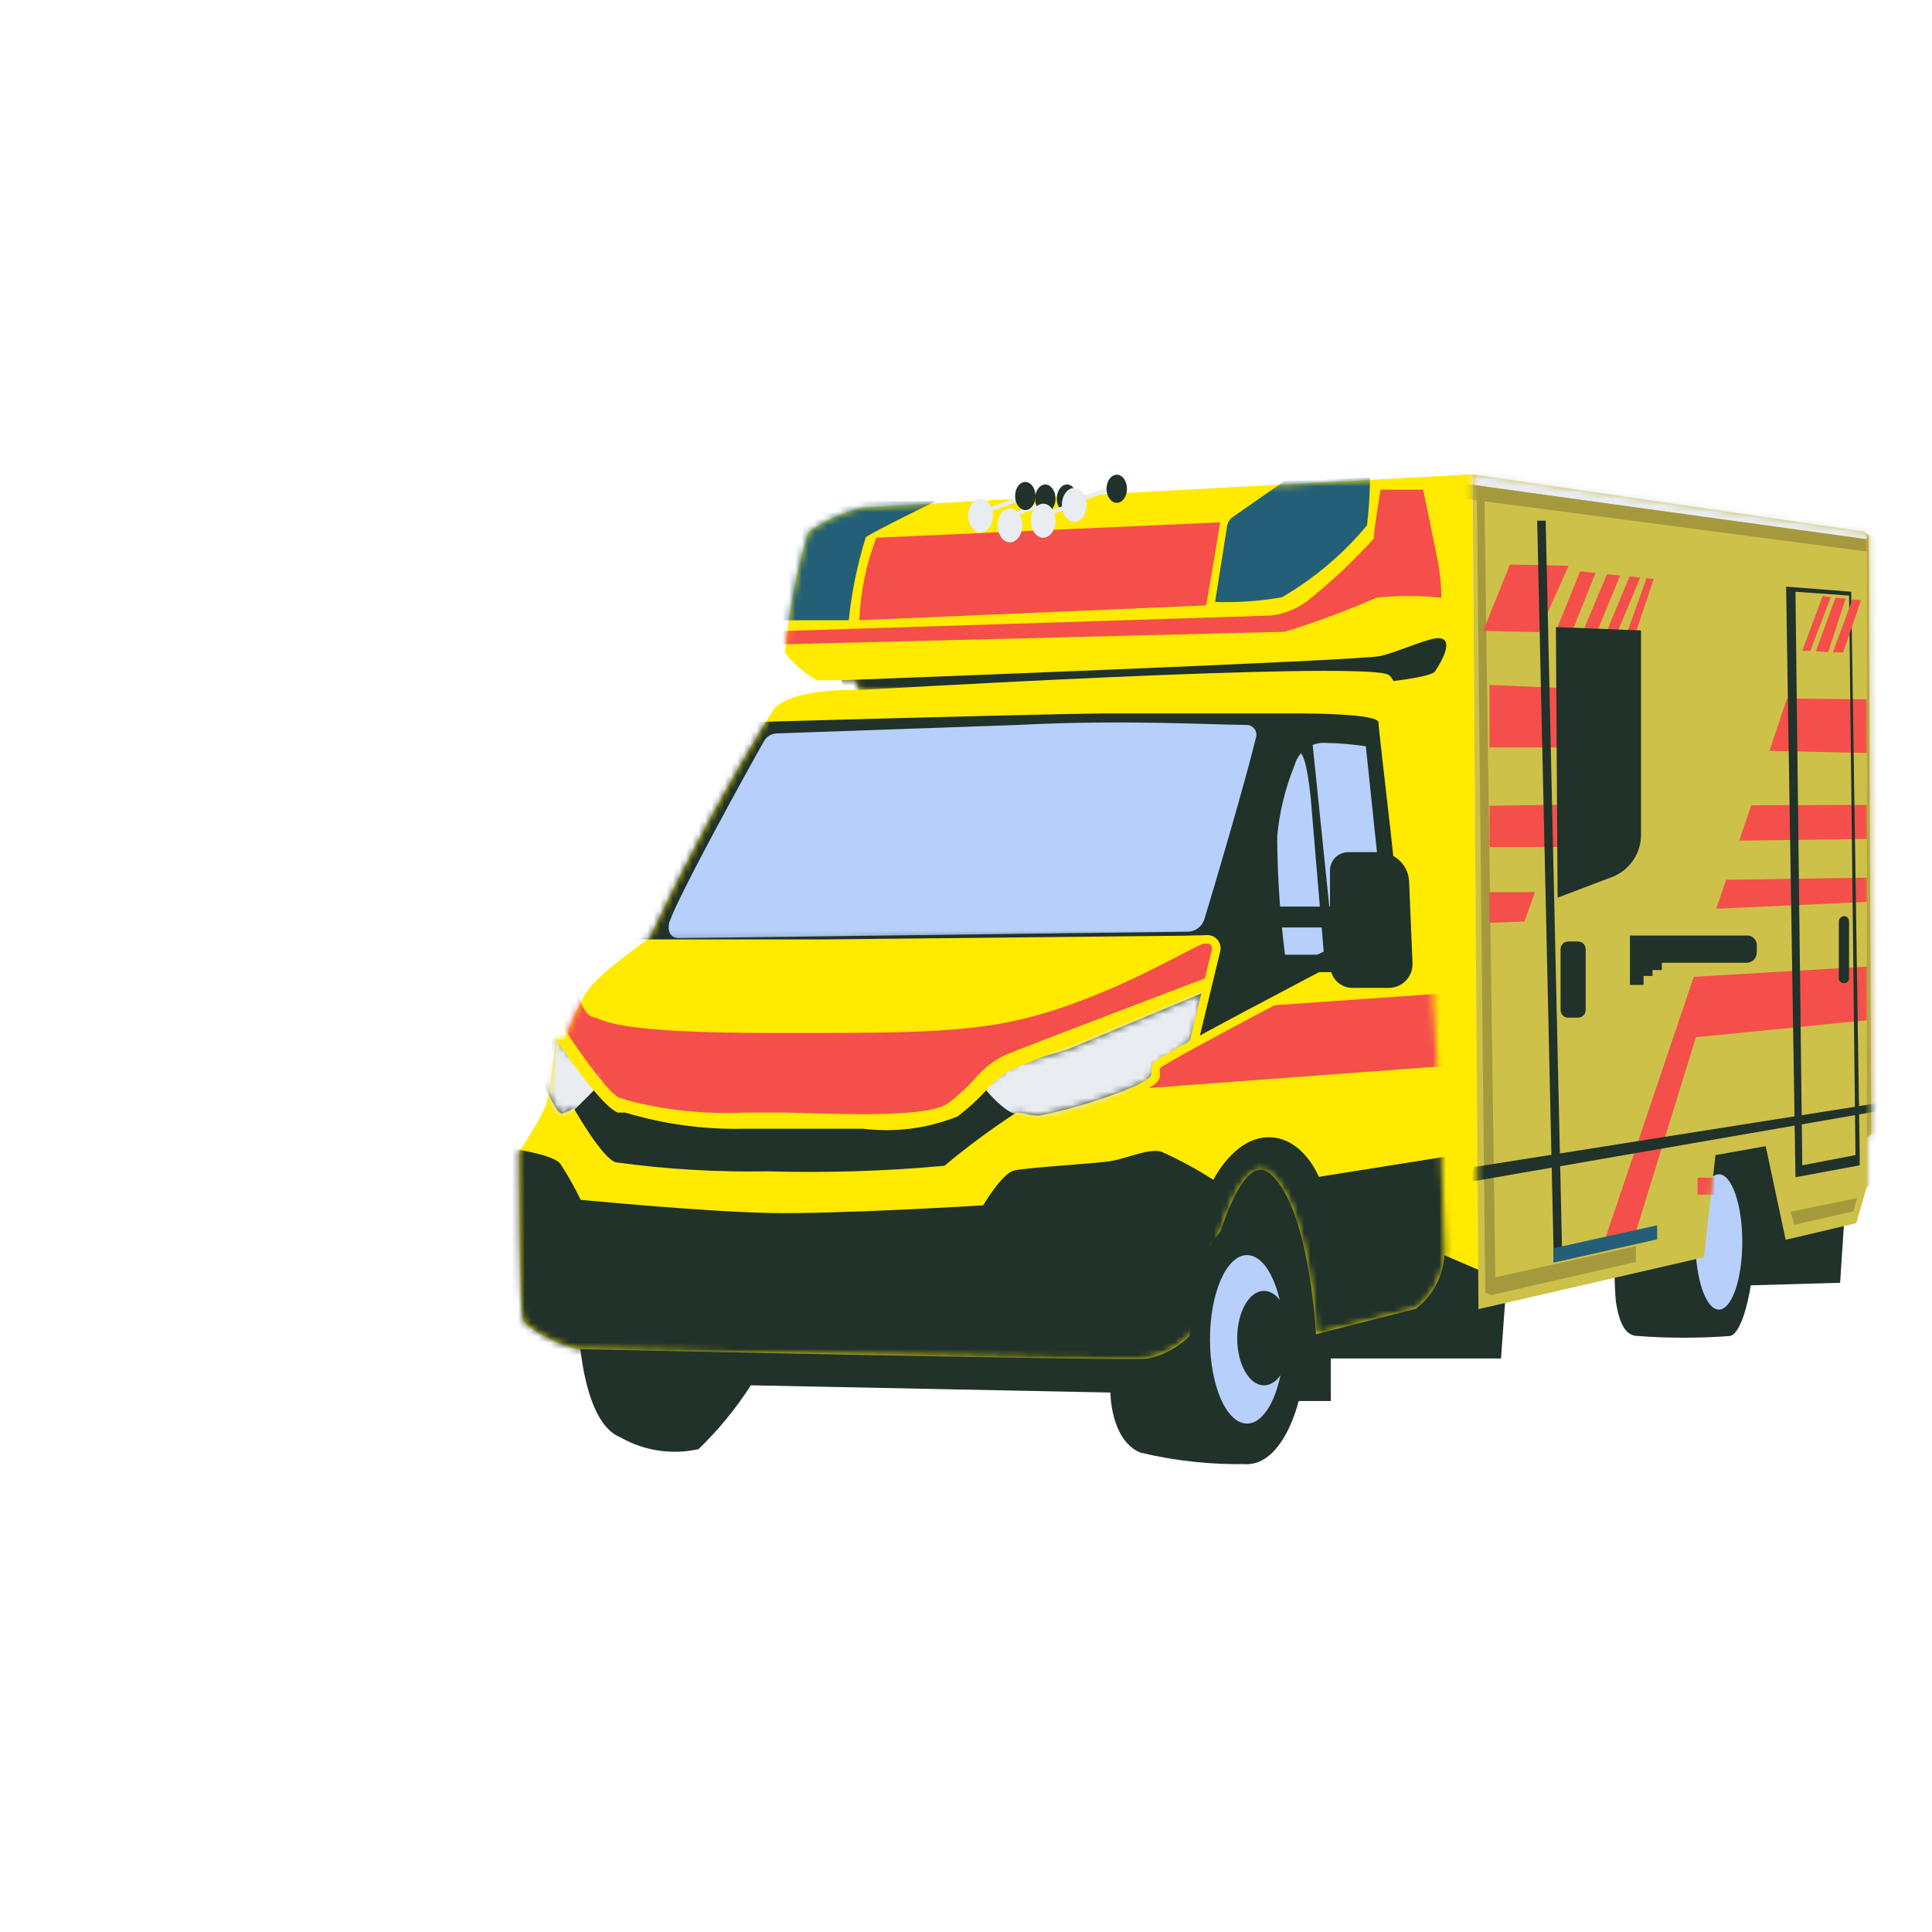 <svg width="300" height="300" viewBox="0 0 300 300" fill="none" xmlns="http://www.w3.org/2000/svg">
<path d="M228.649 73.65C228.649 73.65 135.752 78.606 133.968 78.804C130.924 79.512 128.05 80.814 125.511 82.636C123.659 88.727 122.442 94.993 121.877 101.334C123.228 103.08 124.912 104.54 126.832 105.629H132.779L133.439 107.149L213.32 109.659L219.927 203.283H229.64L228.649 73.65Z" fill="#FFEA00"/>
<mask id="mask0_432_5751" style="mask-type:luminance" maskUnits="userSpaceOnUse" x="121" y="73" width="109" height="131">
<path d="M228.652 73.652C228.652 73.652 135.755 78.608 133.971 78.806C130.927 79.514 128.053 80.816 125.514 82.638C123.662 88.729 122.445 94.995 121.88 101.336C123.231 103.082 124.915 104.542 126.835 105.631H132.782L133.442 107.151L213.323 109.661L219.93 203.285H229.643L228.652 73.652Z" fill="white"/>
</mask>
<g mask="url(#mask0_432_5751)">
<path d="M119.834 95.914L120.825 96.311H131.793C132.247 91.939 133.133 87.624 134.436 83.427C135.427 82.634 145.338 77.811 145.338 77.811H125.516L119.834 95.914Z" fill="#236077"/>
<path d="M191.456 80.258C191.203 80.432 190.991 80.658 190.831 80.919C190.672 81.181 190.569 81.474 190.531 81.778L188.681 93.473C192.154 93.59 195.631 93.346 199.054 92.746C204.077 89.824 208.549 86.045 212.268 81.58C212.568 79.124 212.723 76.653 212.731 74.18L199.516 74.642L191.456 80.258Z" fill="#236077"/>
<path d="M120.228 98.033L197.267 95.588C199.266 95.364 201.176 94.637 202.817 93.474C206.587 90.491 210.101 87.198 213.322 83.629C213.322 82.374 214.38 76.031 214.38 76.031H220.987C220.987 76.031 223.167 86.471 223.431 88.056C223.666 89.632 223.798 91.221 223.828 92.813C220.467 92.461 217.079 92.461 213.719 92.813C209.085 94.838 204.343 96.602 199.513 98.099L120.228 100.081V98.033Z" fill="#F44F4B"/>
<path d="M130.668 105.629C130.668 105.629 211.407 102.589 214.381 101.862C217.354 101.136 221.847 99.021 223.432 99.088C225.018 99.153 225.084 100.805 222.838 104.241C220.591 107.677 132.254 110.32 132.254 110.32L130.668 105.629Z" fill="#203229"/>
</g>
<path d="M200.371 217.555H206.647V210.947H233.076L233.935 199.055L204.269 186.303L196.935 179.365L178.171 195.619L89.701 203.349C89.701 203.349 89.701 220.528 96.308 223.171C99.987 225.285 104.324 225.945 108.465 225.021C111.552 222.046 114.279 218.719 116.592 215.11L172.422 216.233C172.422 216.233 172.422 223.567 177.047 225.549C182.583 226.88 188.27 227.48 193.962 227.333L200.371 217.555Z" fill="#203229"/>
<path d="M286.393 189.146L285.733 199.189L271.858 199.586C271.858 199.586 270.8 206.788 268.686 207.448C263.892 207.811 259.077 207.811 254.283 207.448C252.367 207.448 251.442 205.4 250.913 202.163C250.633 198.799 250.633 195.417 250.913 192.054L258.974 174.875L278.795 176.725L286.393 189.146Z" fill="#203229"/>
<path d="M266.907 203.351C268.914 203.351 270.541 198.647 270.541 192.845C270.541 187.043 268.914 182.34 266.907 182.34C264.9 182.34 263.273 187.043 263.273 192.845C263.273 198.647 264.9 203.351 266.907 203.351Z" fill="#B6D0FB"/>
<path d="M120.226 109.991C113.128 121.408 106.708 133.234 100.999 145.405C100.999 145.868 92.674 150.955 90.626 154.787C89.501 156.927 88.508 159.134 87.653 161.394H86.331C86.331 161.394 85.34 169.852 84.746 171.768C83.54 174.226 82.148 176.59 80.583 178.837C80.583 178.837 80.583 203.68 81.31 205.266C83.746 207.337 86.648 208.788 89.767 209.494C91.022 209.494 175.66 211.411 178.303 210.948C181.322 210.279 184.011 208.572 185.901 206.125C185.901 204.935 191.253 176.921 197.331 182.339C203.41 187.757 204.335 207.182 204.335 207.182L219.862 203.218C221.305 202.115 222.461 200.68 223.231 199.035C224.002 197.39 224.365 195.584 224.289 193.769C224.289 187.162 221.315 106.753 215.435 104.705C209.555 102.657 133.44 107.15 133.44 107.15C133.44 107.15 123.53 106.687 120.226 109.991Z" fill="#FFEA00"/>
<mask id="mask1_432_5751" style="mask-type:luminance" maskUnits="userSpaceOnUse" x="80" y="104" width="145" height="108">
<path d="M120.226 109.993C113.128 121.41 106.708 133.236 100.999 145.407C100.999 145.869 92.674 150.957 90.626 154.789C89.501 156.929 88.508 159.136 87.653 161.396H86.331C86.331 161.396 85.34 169.853 84.746 171.77C83.54 174.228 82.148 176.592 80.583 178.839C80.583 178.839 80.583 203.682 81.31 205.268C83.746 207.339 86.648 208.79 89.767 209.496C91.022 209.496 175.66 211.412 178.303 210.95C181.322 210.281 184.011 208.574 185.901 206.127C185.901 204.937 191.253 176.923 197.331 182.341C203.41 187.759 204.335 207.184 204.335 207.184L219.862 203.22C221.305 202.117 222.461 200.682 223.231 199.037C224.002 197.392 224.365 195.586 224.289 193.771C224.289 187.164 221.315 106.755 215.435 104.707C209.555 102.659 133.44 107.152 133.44 107.152C133.44 107.152 123.53 106.689 120.226 109.993Z" fill="white"/>
</mask>
<g mask="url(#mask1_432_5751)">
<path d="M115.138 112.173C115.138 112.173 159.274 110.917 170.969 110.785H202.485C202.485 110.785 214.047 110.785 214.047 112.173C214.047 113.56 217.813 143.491 217.285 144.812C216.756 146.133 185.901 161.66 185.901 161.66C187.337 156.767 188.419 151.777 189.138 146.728C188.676 145.407 185.769 145.275 185.769 145.275L128.352 145.869C120.424 145.869 98.158 145.869 98.158 145.869L115.138 112.173Z" fill="#203229"/>
<mask id="mask2_432_5751" style="mask-type:luminance" maskUnits="userSpaceOnUse" x="98" y="110" width="120" height="52">
<path d="M115.14 112.173C115.14 112.173 159.275 110.917 170.97 110.785H202.486C202.486 110.785 214.049 110.785 214.049 112.173C214.049 113.56 217.815 143.491 217.286 144.812C216.758 146.133 185.902 161.66 185.902 161.66C187.339 156.767 188.421 151.777 189.14 146.728C188.677 145.407 185.77 145.275 185.77 145.275L128.354 145.869C120.425 145.869 98.159 145.869 98.159 145.869L115.14 112.173Z" fill="white"/>
</mask>
<g mask="url(#mask2_432_5751)">
<path d="M184.317 144.678C184.923 144.689 185.516 144.501 186.005 144.143C186.494 143.785 186.852 143.277 187.025 142.696C188.347 138.467 193.633 120.43 195.02 114.549C195.092 114.326 195.111 114.09 195.075 113.858C195.04 113.627 194.952 113.406 194.818 113.214C194.684 113.022 194.507 112.864 194.301 112.752C194.095 112.64 193.867 112.576 193.633 112.567C188.611 112.567 174.538 111.708 158.086 112.567L120.558 113.889C120.163 113.907 119.78 114.026 119.445 114.234C119.109 114.442 118.833 114.733 118.641 115.078C115.933 119.835 105.427 138.93 103.974 143.092C103.577 144.414 103.974 145.735 105.559 145.669L184.317 144.678Z" fill="#B6D0FB"/>
</g>
<path d="M89.104 151.286C89.104 151.286 89.831 157.299 92.011 157.893C94.192 158.488 95.117 160.404 120.422 160.404C145.727 160.404 153.854 160.404 166.276 155.977C178.697 151.55 187.286 145.538 188.013 146.331C188.74 147.124 188.013 151.617 187.22 152.938C179.743 156.543 172.066 159.72 164.228 162.452C161.291 162.817 158.422 163.595 155.704 164.765C153.986 166.086 147.511 172.892 145.926 173.024C144.34 173.156 127.624 173.817 120.488 173.817C112.966 173.669 105.462 173.029 98.024 171.9C95.646 170.732 93.426 169.267 91.417 167.54C90.69 166.681 91.02 164.897 88.708 163.113C87.967 162.365 87.382 161.478 86.985 160.503C86.588 159.527 86.388 158.484 86.395 157.431L89.104 151.286Z" fill="#F44F4B"/>
<path d="M176.844 169.06C176.844 169.06 178.76 168.663 179.09 167.54C179.204 166.795 179.524 166.097 180.014 165.524C180.505 164.952 181.146 164.529 181.865 164.303C184.178 163.444 196.863 156.176 197.656 156.11L224.085 154.26V165.558L176.844 169.06Z" fill="#F44F4B"/>
<path d="M186.689 154.197L166.008 162.853C163.231 163.767 160.408 164.539 157.551 165.165C156.23 165.76 149.16 171.178 147.112 172.169C137.529 174.275 127.708 175.097 117.908 174.613C111.016 174.581 104.155 173.671 97.492 171.904C96.171 171.904 92.471 167.213 91.546 166.354C90.621 165.496 88.176 163.513 87.648 162.787C87.119 162.06 87.185 159.549 87.185 159.549C87.185 159.549 82.824 165.165 83.948 167.412C85.071 169.658 86.524 173.094 87.317 172.896C87.941 172.703 88.54 172.437 89.101 172.103C89.101 172.103 93.66 180.163 95.708 180.494C103.501 181.564 111.365 182.028 119.23 181.881C128.379 182.146 137.535 181.859 146.65 181.022C150.206 178.052 153.934 175.294 157.816 172.763C159.269 172.763 159.732 173.292 161.45 173.226C167.275 172.038 172.949 170.198 178.364 167.742C179.091 166.685 178.826 165.363 180.544 164.571C182.357 163.782 183.946 162.556 185.169 161.003C185.822 158.769 186.33 156.496 186.689 154.197Z" fill="#203229"/>
<mask id="mask3_432_5751" style="mask-type:luminance" maskUnits="userSpaceOnUse" x="83" y="154" width="104" height="28">
<path d="M186.685 154.193L166.005 162.849C163.227 163.763 160.404 164.535 157.547 165.161C156.226 165.756 149.156 171.174 147.108 172.165C137.525 174.271 127.704 175.094 117.904 174.609C111.012 174.577 104.151 173.667 97.488 171.901C96.167 171.901 92.467 167.209 91.542 166.351C90.617 165.492 88.172 163.509 87.644 162.783C87.115 162.056 87.181 159.545 87.181 159.545C87.181 159.545 82.82 165.161 83.944 167.408C85.067 169.654 86.52 173.09 87.313 172.892C87.938 172.699 88.536 172.433 89.097 172.099C89.097 172.099 93.656 180.159 95.704 180.49C103.497 181.56 111.361 182.024 119.226 181.877C128.375 182.142 137.531 181.856 146.646 181.018C150.202 178.048 153.931 175.291 157.812 172.759C159.265 172.759 159.728 173.288 161.446 173.222C167.272 172.034 172.945 170.194 178.36 167.738C179.087 166.681 178.822 165.359 180.54 164.567C182.353 163.778 183.942 162.552 185.165 160.999C185.818 158.765 186.326 156.492 186.685 154.193Z" fill="white"/>
</mask>
<g mask="url(#mask3_432_5751)">
<path d="M85.066 176.46L95.968 165.558L82.688 154.26L79.714 175.403L85.066 176.46Z" fill="#E9ECF1"/>
<path d="M150.412 165.755C150.412 165.755 154.839 172.362 157.812 173.023C160.785 173.684 167.789 174.873 167.789 174.873L186.685 164.301L189.46 154.391L188.734 150.162L159.86 158.751L150.412 165.755Z" fill="#E9ECF1"/>
</g>
<path d="M76.814 177.981C76.814 177.981 85.667 178.972 86.989 180.69C88.172 182.488 89.232 184.364 90.16 186.306C90.16 186.306 109.255 188.156 119.628 188.354C130.001 188.553 152.664 187.165 152.664 187.165C152.664 187.165 155.571 182.21 157.487 181.747C159.403 181.285 170.041 180.69 172.485 180.294C174.93 179.897 178.432 178.246 180.348 178.84C183.14 180.09 185.835 181.548 188.409 183.201C188.409 183.201 191.646 176.594 196.998 176.594C202.35 176.594 204.794 182.738 204.794 182.738L225.937 179.369L227.589 205.797L192.439 237.115L82.892 229.055L70.999 199.917L76.814 177.981Z" fill="#203229"/>
<path d="M134.031 175.273C130.463 175.273 126.432 175.273 122.27 175.273H115.663C109.38 175.423 103.114 174.575 97.097 172.763H95.907C93.793 171.838 89.498 166.156 85.534 160.209L84.543 158.756L85.798 157.236C85.798 157.236 85.798 157.236 87.186 159.086C91.943 166.354 95.048 170.186 96.37 170.516L97.625 170.913C103.469 172.416 109.503 173.039 115.531 172.763H122.138C133.568 173.093 144.338 173.423 147.311 171.243C148.793 170.121 150.165 168.86 151.407 167.477C152.672 165.949 154.249 164.71 156.032 163.843C158.873 162.654 186.293 152.214 187.549 151.752V153.47L156.957 166.156C155.461 166.973 154.138 168.073 153.059 169.393C151.727 170.842 150.267 172.168 148.698 173.357C144.048 175.219 139.003 175.878 134.031 175.273Z" fill="#FFEA00"/>
</g>
<path d="M203.738 114.744H212.129C212.483 114.741 212.825 114.867 213.093 115.098C213.361 115.329 213.535 115.649 213.583 116C214.045 120.03 215.499 132.517 215.433 134.103C213.081 139.018 210.318 143.726 207.174 148.176L203.738 114.744Z" fill="#B6D0FB"/>
<path d="M203.744 126.509L205.594 148.379L198.987 152.739L197.336 135.164C197.11 132.738 197.221 130.292 197.666 127.897C198.591 122.941 200.705 115.805 201.961 116.929C203.216 118.052 203.744 126.509 203.744 126.509Z" fill="#B6D0FB"/>
<path d="M207.505 150.291C207.505 150.291 180.481 164.43 179.689 165.355C178.896 166.28 180.217 166.941 178.697 167.998C177.249 168.92 175.749 169.758 174.205 170.509" stroke="#FFEA00" stroke-width="1.321" stroke-miterlimit="10"/>
<path d="M175.2 146.326L187.357 145.863C187.584 145.843 187.812 145.878 188.021 145.966C188.23 146.054 188.415 146.192 188.559 146.368C188.702 146.545 188.8 146.753 188.844 146.976C188.888 147.199 188.877 147.43 188.811 147.647L185.309 162.183" stroke="#FFEA00" stroke-width="1.321" stroke-miterlimit="10"/>
<path d="M205.523 114.352C208.025 114.392 210.52 114.613 212.99 115.012L216.029 143.886L199.048 151.946C197.939 144.62 197.365 137.222 197.331 129.812C197.688 125.908 198.624 122.078 200.106 118.448C200.447 117.273 201.159 116.239 202.135 115.501C203.111 114.763 204.3 114.36 205.523 114.352Z" stroke="#203229" stroke-width="1.982" stroke-miterlimit="10"/>
<path d="M187.289 93.999L133.44 96.312C133.615 91.923 134.508 87.593 136.083 83.494L189.469 81.115C188.764 85.476 188.038 89.771 187.289 93.999Z" fill="#F44F4B"/>
<path d="M193.763 227.333C198.762 227.333 202.815 218.755 202.815 208.172C202.815 197.59 198.762 189.012 193.763 189.012C188.764 189.012 184.711 197.59 184.711 208.172C184.711 218.755 188.764 227.333 193.763 227.333Z" fill="#203229"/>
<path d="M218.808 136.946C218.773 135.696 218.248 134.509 217.345 133.644C216.442 132.778 215.235 132.303 213.984 132.321H209.359C208.606 132.321 207.883 132.62 207.35 133.153C206.818 133.686 206.518 134.408 206.518 135.162V140.778H194.427V144.015H206.518V148.244H195.154V150.953H206.717C206.933 151.673 207.38 152.302 207.989 152.744C208.598 153.185 209.334 153.415 210.086 153.398H215.834C216.793 153.346 217.693 152.925 218.347 152.222C219 151.52 219.355 150.591 219.336 149.632L218.808 136.946Z" fill="#203229"/>
<path d="M193.633 221.053C196.808 221.053 199.381 215.196 199.381 207.971C199.381 200.746 196.808 194.889 193.633 194.889C190.458 194.889 187.885 200.746 187.885 207.971C187.885 215.196 190.458 221.053 193.633 221.053Z" fill="#B6D0FB"/>
<path d="M196.273 215.113C198.572 215.113 200.435 211.83 200.435 207.779C200.435 203.729 198.572 200.445 196.273 200.445C193.974 200.445 192.11 203.729 192.11 207.779C192.11 211.83 193.974 215.113 196.273 215.113Z" fill="#203229"/>
<path d="M290.56 176.127L290.164 83.627C290.183 83.357 290.098 83.09 289.925 82.881C289.753 82.672 289.508 82.537 289.239 82.504L228.651 73.65L229.576 203.283L264.594 195.222L266.378 179.365L274.175 177.977L277.28 192.513L288.248 189.936L289.9 184.188V176.59L290.56 176.127Z" fill="#CEC149"/>
<mask id="mask4_432_5751" style="mask-type:luminance" maskUnits="userSpaceOnUse" x="228" y="73" width="63" height="131">
<path d="M290.559 176.131L290.163 83.631C290.181 83.361 290.096 83.094 289.924 82.885C289.752 82.676 289.506 82.541 289.238 82.508L228.65 73.654L229.575 203.287L264.593 195.226L266.377 179.369L274.173 177.981L277.279 192.517L288.246 189.94L289.898 184.192V176.594L290.559 176.131Z" fill="white"/>
</mask>
<g mask="url(#mask4_432_5751)">
<path d="M294.586 84.484L227.986 75.168L227.458 71.006H293.859L294.586 84.484Z" fill="#E9ECF1"/>
<path d="M227.261 77.418L296.703 86.535L290.161 83.76L226.799 75.039L227.261 77.418Z" fill="#A5993D"/>
<path d="M232.216 199.648L230.631 200.705L229.309 75.367L230.498 77.019L232.216 199.648Z" fill="#A5993D"/>
<path d="M295.842 83.033H289.896V184.255H295.842V83.033Z" fill="#A5993D"/>
<path d="M289.896 116.924V108.599L277.474 108.467L274.765 116.594L289.896 116.924Z" fill="#F44F4B"/>
<path d="M289.896 130.27V124.984L271.925 125.05L270.075 130.534L289.896 130.27Z" fill="#F44F4B"/>
<path d="M289.896 140.049V136.283L268.026 136.614L266.507 141.106L289.896 140.049Z" fill="#F44F4B"/>
<path d="M263.007 151.678L249.264 192.312L254.021 191.254L263.337 161.06L289.898 158.417V150.092L263.007 151.678Z" fill="#F44F4B"/>
<path d="M287.455 91.885L277.346 91.092L278.8 182.799L288.777 180.949V179.363L287.455 91.885ZM278.8 91.885L287.125 92.479L288.116 179.363L279.857 180.949L278.8 91.885Z" fill="#203229"/>
<path d="M287.119 151.878C287.119 152.935 285.533 152.935 285.533 151.878V143.156C285.533 142.033 287.119 141.901 287.119 143.156V151.878Z" fill="#203229"/>
<path d="M271.532 145.27H253.098V152.934H255.212V151.546H256.6V150.621H258.054V149.498H271.268C271.677 149.481 272.063 149.306 272.347 149.011C272.63 148.715 272.788 148.322 272.787 147.912V146.525C272.727 146.214 272.576 145.929 272.352 145.705C272.128 145.481 271.843 145.33 271.532 145.27Z" fill="#203229"/>
<path d="M245.032 146.195H243.512C242.855 146.195 242.323 146.728 242.323 147.385V156.833C242.323 157.49 242.855 158.022 243.512 158.022H245.032C245.689 158.022 246.221 157.49 246.221 156.833V147.385C246.221 146.728 245.689 146.195 245.032 146.195Z" fill="#203229"/>
<path d="M228.914 181.212L295.316 170.707V171.896L228.187 183.525L228.914 181.212Z" fill="#203229"/>
<path d="M266.246 182.863H263.603V185.506H266.246V182.863Z" fill="#F44F4B"/>
<path d="M238.958 98.16L230.303 97.962L234.465 87.654L243.583 87.853L238.958 98.16Z" fill="#F44F4B"/>
<path d="M241.865 97.366L244.31 97.564L247.746 88.975L245.367 88.711L241.865 97.366Z" fill="#F44F4B"/>
<path d="M246.027 97.501L248.142 97.699L251.577 89.374L249.529 89.176L246.027 97.501Z" fill="#F44F4B"/>
<path d="M249.531 97.961L251.183 98.093L254.685 89.702L253.033 89.504L249.531 97.961Z" fill="#F44F4B"/>
<path d="M255.673 89.768L252.634 98.291L253.955 98.357L256.796 89.9L255.673 89.768Z" fill="#F44F4B"/>
<path d="M283.028 92.543L284.283 92.741L281.112 101.066H279.856L283.028 92.543Z" fill="#F44F4B"/>
<path d="M285.006 92.809L286.591 92.941L283.882 101.266L281.966 101.134L285.006 92.809Z" fill="#F44F4B"/>
<path d="M288.973 93.206L286.198 101.333L284.612 101.267L287.652 93.074L288.973 93.206Z" fill="#F44F4B"/>
<path d="M244.372 116.064H231.29V106.352L244.966 106.946L244.372 116.064Z" fill="#F44F4B"/>
<path d="M244.372 131.527H231.29V125.118L245.032 124.92L244.372 131.527Z" fill="#F44F4B"/>
<path d="M241.601 97.369L254.815 97.898V129.546C254.834 130.966 254.421 132.359 253.63 133.539C252.84 134.719 251.709 135.631 250.388 136.153L241.865 139.391L241.601 97.369Z" fill="#203229"/>
<path d="M231.29 138.529H238.359L236.707 143.088L231.29 143.286V138.529Z" fill="#F44F4B"/>
<path d="M241.268 195.552L238.691 80.852H240.012L242.589 195.552H241.268Z" fill="#203229"/>
<path d="M257.323 192.444L241.201 196.078V193.832L257.323 190.264V192.444Z" fill="#236077"/>
<path d="M278.069 188.151L278.598 190.2L287.782 188.085L288.377 186.037L278.069 188.151Z" fill="#A5993D"/>
<path d="M231.952 198.393L254.02 193.504V195.949L231.556 201.102L230.631 200.706L231.952 198.393Z" fill="#A5993D"/>
</g>
<path d="M152.269 82.706C153.327 82.706 154.185 81.522 154.185 80.063C154.185 78.603 153.327 77.42 152.269 77.42C151.21 77.42 150.353 78.603 150.353 80.063C150.353 81.522 151.21 82.706 152.269 82.706Z" fill="#E9ECF1"/>
<path d="M156.829 84.219C157.887 84.219 158.745 83.036 158.745 81.576C158.745 80.117 157.887 78.934 156.829 78.934C155.771 78.934 154.913 80.117 154.913 81.576C154.913 83.036 155.771 84.219 156.829 84.219Z" fill="#E9ECF1"/>
<path d="M167.468 78.016L167.27 77.355L174.009 74.91L174.274 75.571L167.468 78.016Z" fill="#E9ECF1"/>
<path d="M152.996 79.732L152.797 79.138L159.537 76.627L159.735 77.288L152.996 79.732Z" fill="#E9ECF1"/>
<path d="M156.829 80.453L156.63 79.792L163.37 77.348L163.568 78.008L156.829 80.453Z" fill="#E9ECF1"/>
<path d="M173.41 78.076C174.286 78.076 174.996 77.099 174.996 75.895C174.996 74.691 174.286 73.715 173.41 73.715C172.534 73.715 171.824 74.691 171.824 75.895C171.824 77.099 172.534 78.076 173.41 78.076Z" fill="#203229"/>
<path d="M162.314 79.597C163.19 79.597 163.899 78.621 163.899 77.417C163.899 76.213 163.19 75.236 162.314 75.236C161.438 75.236 160.728 76.213 160.728 77.417C160.728 78.621 161.438 79.597 162.314 79.597Z" fill="#203229"/>
<path d="M165.681 79.597C166.557 79.597 167.267 78.621 167.267 77.417C167.267 76.213 166.557 75.236 165.681 75.236C164.806 75.236 164.096 76.213 164.096 77.417C164.096 78.621 164.806 79.597 165.681 79.597Z" fill="#203229"/>
<path d="M159.21 79.201C160.086 79.201 160.795 78.224 160.795 77.02C160.795 75.816 160.086 74.84 159.21 74.84C158.334 74.84 157.624 75.816 157.624 77.02C157.624 78.224 158.334 79.201 159.21 79.201Z" fill="#203229"/>
<path d="M166.803 81.053C167.862 81.053 168.719 79.87 168.719 78.41C168.719 76.951 167.862 75.768 166.803 75.768C165.745 75.768 164.887 76.951 164.887 78.41C164.887 79.87 165.745 81.053 166.803 81.053Z" fill="#E9ECF1"/>
<path d="M161.847 80.453L161.649 79.792L168.388 77.348L168.586 78.008L161.847 80.453Z" fill="#E9ECF1"/>
<path d="M161.985 83.499C163.043 83.499 163.901 82.315 163.901 80.856C163.901 79.396 163.043 78.213 161.985 78.213C160.927 78.213 160.069 79.396 160.069 80.856C160.069 82.315 160.927 83.499 161.985 83.499Z" fill="#E9ECF1"/>
</svg>
